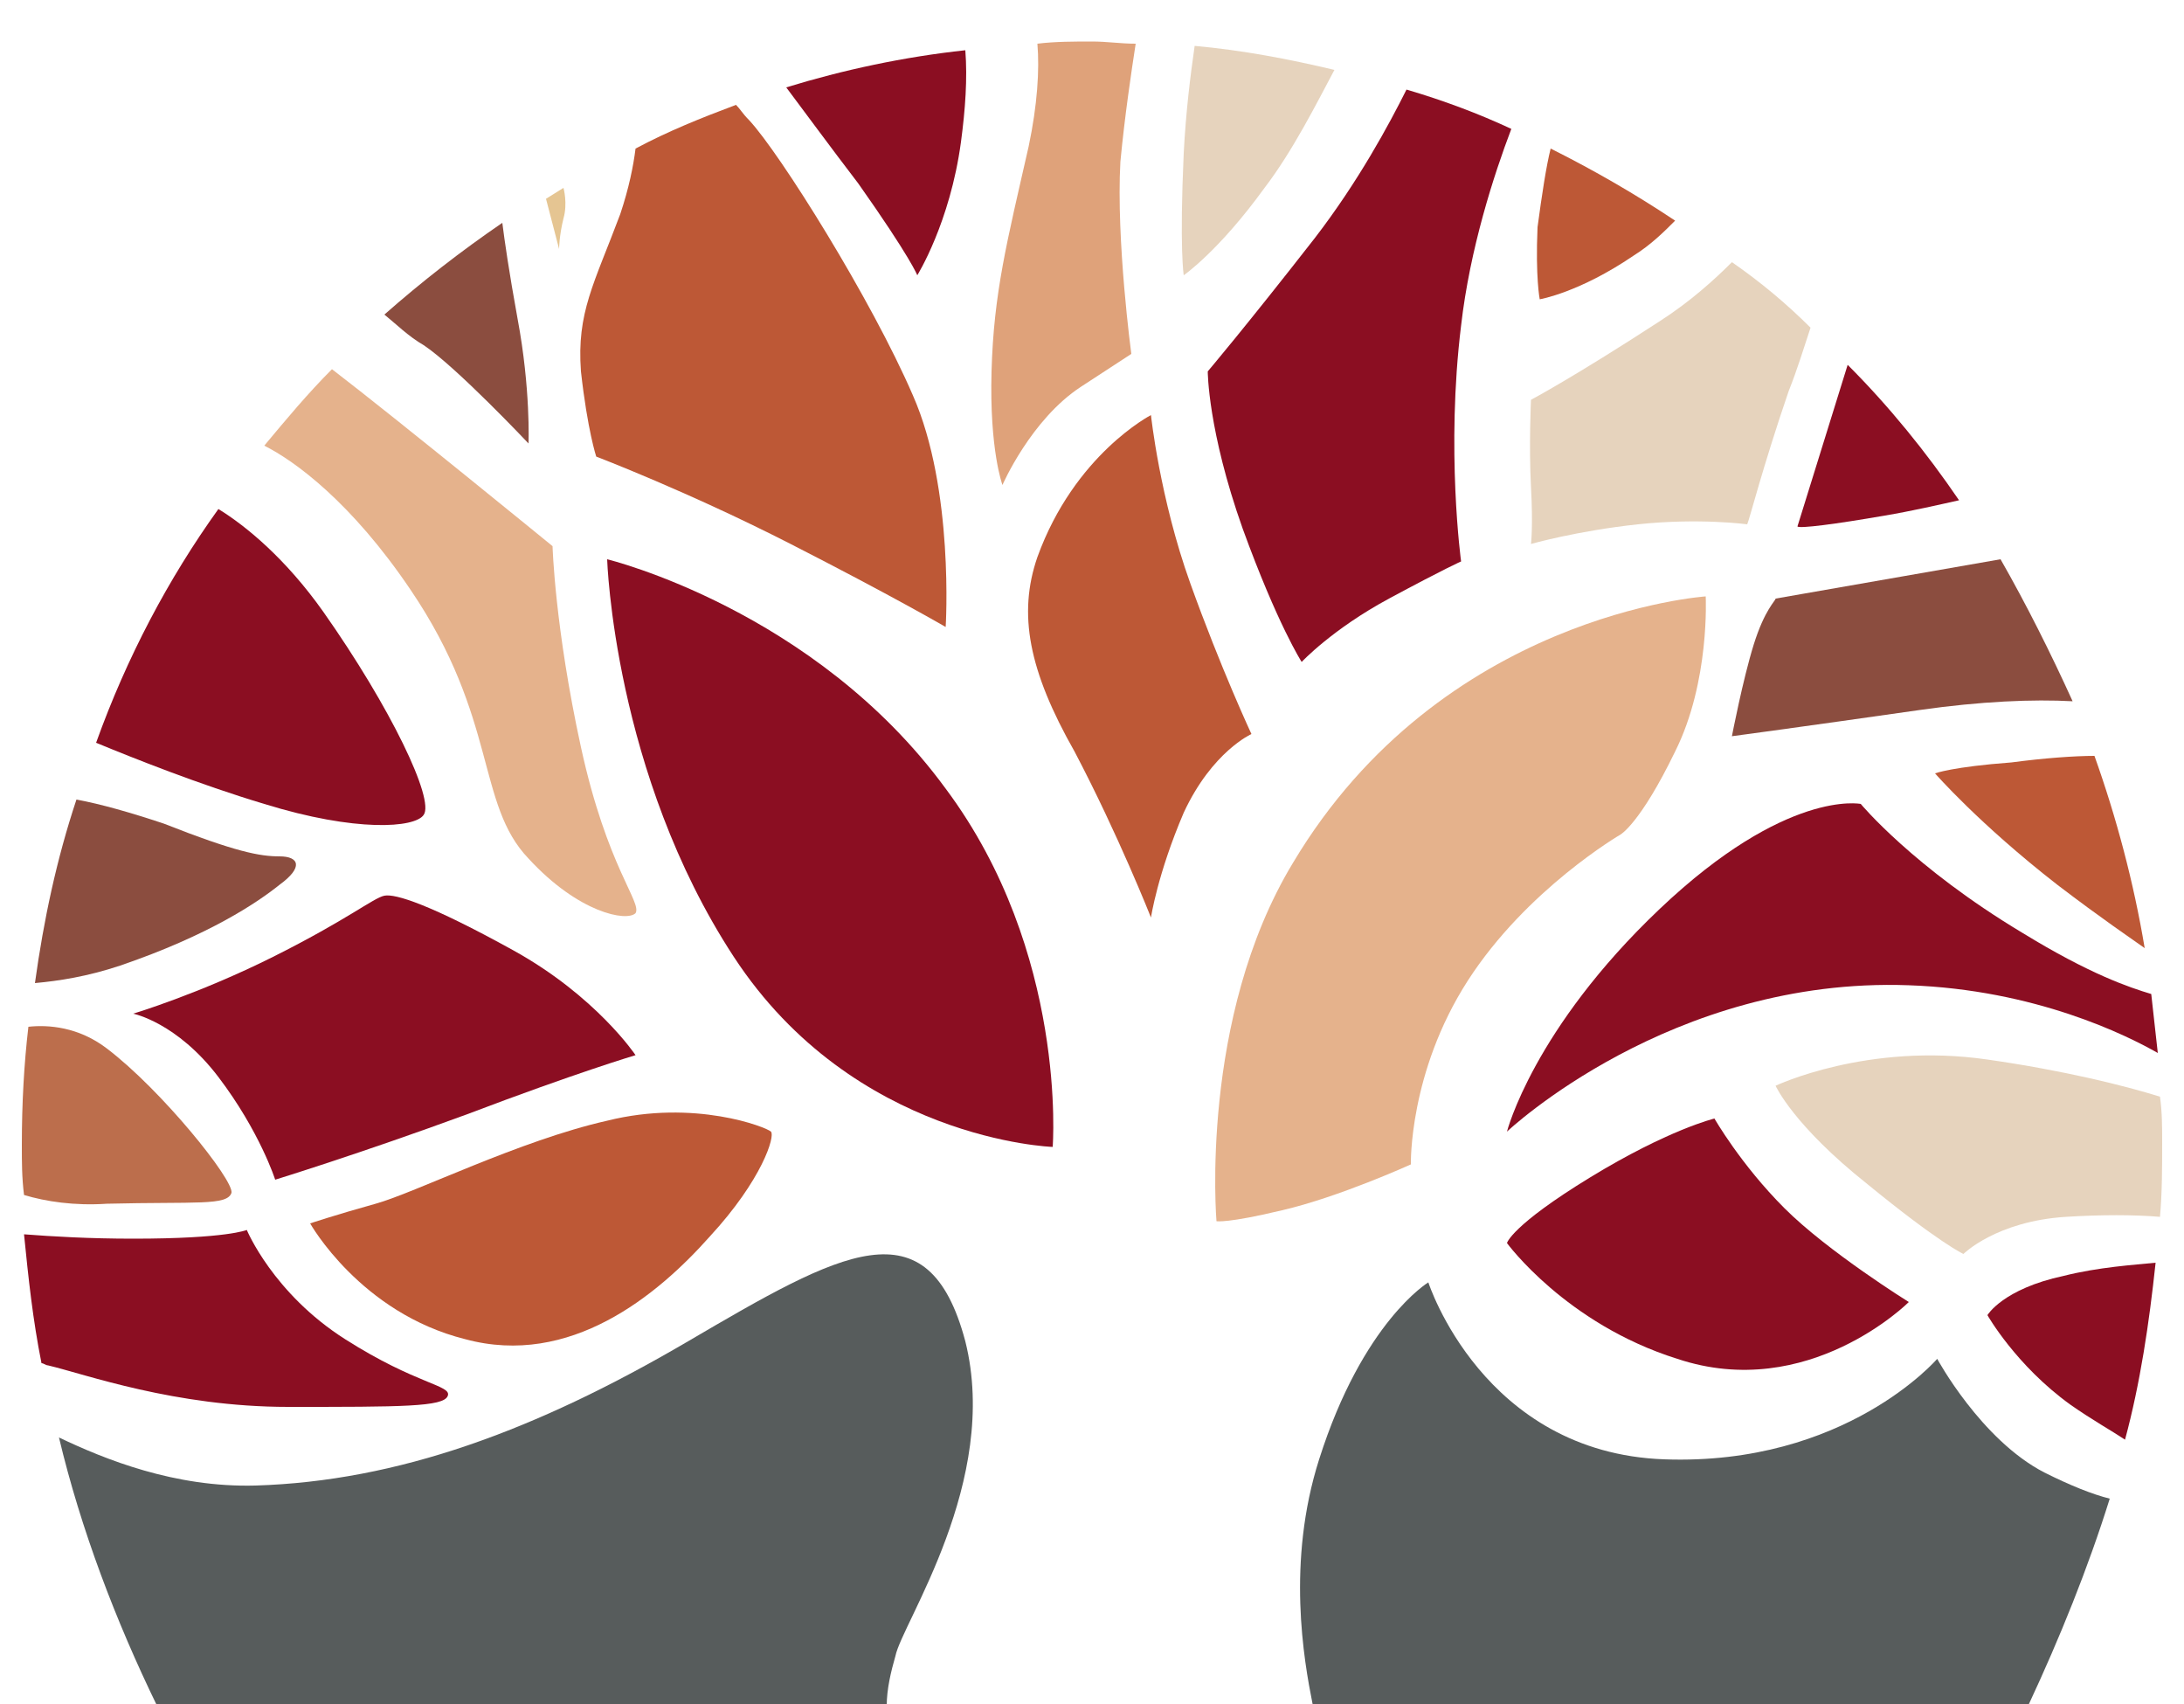 <?xml version="1.0" encoding="utf-8"?>
<!-- Generator: Adobe Illustrator 22.0.0, SVG Export Plug-In . SVG Version: 6.00 Build 0)  -->
<svg version="1.1" id="Livello_1" xmlns="http://www.w3.org/2000/svg" xmlns:xlink="http://www.w3.org/1999/xlink" x="0px" y="0px"
	 viewBox="0 0 100 78" style="enable-background:new 0 0 100 78;" xml:space="preserve">
<style type="text/css">
	.st0{fill:#575C5C;}
	.st1{fill:#8B0E22;}
	.st2{fill:#E6D3BD;}
	.st3{fill:#8B4D3F;}
	.st4{fill:#E5B28C;}
	.st5{fill:#BD5836;}
	.st6{fill:#DFA27A;}
	.st7{fill:#BC6E4C;}
	.st8{fill:#E5C592;}
</style>
<g>
	<g>
		<g>
			<path class="st0" d="M41,75.8c0.3-1.5,4.8-8,3.2-14.4c-1.7-6.4-5.7-4.1-12.7,0S18.2,67.8,11.7,68c-3.7,0.1-6.9-1.2-9-2.2
				c1,4.2,2.6,8.4,4.5,12.3h33.4C40.6,77.3,40.8,76.5,41,75.8z"/>
			<path class="st0" d="M96.6,68.6c-0.8-0.2-1.8-0.6-3-1.2c-2.9-1.5-4.9-5.2-4.9-5.2s-4.2,4.9-12.5,4.6s-10.8-8.1-10.8-8.1
				s-3,1.8-5,8.1c-1.5,4.7-0.7,9.2-0.3,11.2h32.8C94.3,75,95.6,71.8,96.6,68.6z"/>
			<path class="st1" d="M81.7,55.3c-2-2-3.2-4.1-3.2-4.1s-2.1,0.5-5.7,2.7c-3.6,2.2-3.8,3-3.8,3s2.7,3.7,7.8,5.3
				c6,2,10.6-2.6,10.6-2.6S83.7,57.3,81.7,55.3z"/>
			<path class="st1" d="M94.5,58.4c-2.8,0.6-3.5,1.8-3.5,1.8s1.3,2.3,3.8,4.1c1,0.7,1.9,1.2,2.5,1.6c0.7-2.6,1.1-5.3,1.4-8.1
				C97.7,57.9,96.1,58,94.5,58.4z"/>
			<path class="st2" d="M81.3,49.7c0,0,0.8,1.8,4.2,4.5c3.3,2.7,4.4,3.2,4.4,3.2s1.5-1.5,4.7-1.7c1.6-0.1,3.1-0.1,4.3,0
				c0.1-1.1,0.1-2.3,0.1-3.4c0-0.7,0-1.4-0.1-2.1c-1.6-0.5-4.4-1.2-7.9-1.7C85.5,47.7,81.3,49.7,81.3,49.7z"/>
			<path class="st1" d="M92.6,42.7c-5-3-7.4-5.9-7.4-5.9s-3.4-0.7-9.2,4.8S69,51.8,69,51.8s7.5-7.1,18.4-6.7
				c5.8,0.2,10,2.3,11.4,3.1c-0.1-0.9-0.2-1.8-0.3-2.7C97.5,45.2,95.7,44.6,92.6,42.7z"/>
			<path class="st3" d="M80.3,29.5c-0.5,1.6-1,4.2-1,4.2s3-0.4,8.6-1.2c2.8-0.4,5.2-0.5,7-0.4c-1-2.2-2.1-4.4-3.3-6.5l-10.3,1.8
				C81.3,27.5,80.8,27.9,80.3,29.5z"/>
			<path class="st4" d="M59.2,39.5c-4.3,7.1-3.5,16.4-3.5,16.4s0.5,0.1,3-0.5c2.6-0.6,5.9-2.1,5.9-2.1s-0.1-4.2,2.6-8.4s7-6.7,7-6.7
				s0.9-0.5,2.5-3.8c1.6-3.2,1.4-7.1,1.4-7.1S66,28.1,59.2,39.5z"/>
			<path class="st1" d="M86.3,23.6c1.2-0.2,2.5-0.5,3.4-0.7c-1.5-2.2-3.2-4.3-5.1-6.2l-2.3,7.4C82.4,24.2,84,24,86.3,23.6z"/>
			<path class="st2" d="M76,14.7c-4,2.6-5.9,3.6-5.9,3.6s-0.1,2.1,0,4c0.1,1.8,0,2.6,0,2.6s2.1-0.6,4.9-0.9s5,0,5,0
				c0.1-0.2,0.7-2.6,1.9-6.1c0.4-1,0.7-2,1-2.9c-1.1-1.1-2.3-2.1-3.6-3C78.5,12.8,77.4,13.8,76,14.7z"/>
			<path class="st5" d="M70.5,13.7c0,0,1.8-0.3,4.3-2c0.8-0.5,1.4-1.1,1.9-1.6C74.9,8.9,73,7.8,71,6.8c-0.2,0.8-0.4,2.1-0.6,3.6
				C70.3,12.7,70.5,13.7,70.5,13.7z"/>
			<path class="st1" d="M55.3,17c0,0,0,2.7,1.6,7.2c1.6,4.4,2.7,6.1,2.7,6.1s1.4-1.5,4-2.9s3.3-1.7,3.3-1.7s-0.7-5.1,0-10.8
				c0.4-3.5,1.5-6.9,2.3-9c-1.5-0.7-3.1-1.3-4.8-1.8c-0.8,1.6-2.2,4.2-4.2,6.8C57,15,55.3,17,55.3,17z"/>
			<path class="st5" d="M52.7,19c0,0-3.5,1.8-5.2,6.5c-0.9,2.6-0.4,5.2,1.7,8.9c2,3.8,3.5,7.6,3.5,7.6s0.3-2,1.5-4.8
				c1.3-2.8,3.1-3.6,3.1-3.6s-1.4-3-2.8-6.9S52.7,19,52.7,19z"/>
			<path class="st6" d="M47.1,6.7c-1,4.4-1.6,6.7-1.7,10.3s0.5,5.2,0.5,5.2s1.3-3,3.6-4.5c2.3-1.5,2.3-1.5,2.3-1.5s-0.7-5.2-0.5-8.8
				C51.5,5.3,51.8,3.3,52,2c-0.7,0-1.3-0.1-2-0.1c-0.8,0-1.7,0-2.5,0.1C47.6,3.2,47.5,4.8,47.1,6.7z"/>
			<path class="st2" d="M54.2,12.6c0,0,1.6-1.1,3.7-4c1.3-1.7,2.4-3.9,3.2-5.4c-2.1-0.5-4.2-0.9-6.4-1.1c-0.2,1.4-0.4,3-0.5,4.9
				C54,11.4,54.2,12.6,54.2,12.6z"/>
			<path class="st1" d="M42,12.6c0,0,1.5-2.4,2-6.1c0.2-1.5,0.3-2.9,0.2-4.2C41.4,2.6,38.6,3.2,36,4c0.9,1.2,2,2.7,3.3,4.4
				C41.7,11.8,42,12.6,42,12.6z"/>
			<path class="st5" d="M26.6,17c0.3,2.7,0.7,3.9,0.7,3.9s4.2,1.6,8.9,4s7.1,3.8,7.1,3.8s0.4-6.3-1.5-10.6
				C39.9,13.7,35.7,7,34.3,5.5C34,5.2,33.9,5,33.7,4.8c-1.6,0.6-3.1,1.2-4.6,2c-0.1,0.8-0.3,1.8-0.7,3C27.2,13,26.4,14.3,26.6,17z"
				/>
			<path class="st3" d="M24.2,20.3c0,0,0.1-2.5-0.5-5.7c-0.4-2.2-0.6-3.6-0.7-4.4c-1.9,1.3-3.7,2.7-5.4,4.2c0.5,0.4,1.1,1,1.8,1.4
				C20.9,16.8,24.2,20.3,24.2,20.3z"/>
			<path class="st5" d="M88.6,35.4c0,0,2,2.3,5.6,5.1c2.1,1.6,3.3,2.4,4,2.9c-0.5-3-1.3-6-2.3-8.8c-0.9,0-2.3,0.1-3.8,0.3
				C89.4,35.1,88.6,35.4,88.6,35.4z"/>
			<path class="st1" d="M27.8,25.6c0,0,0.3,9.8,5.8,18.2s14.6,8.7,14.6,8.7s0.7-8.9-4.9-16.4C37.3,27.9,27.8,25.6,27.8,25.6z"/>
			<path class="st4" d="M18.8,27c4,5.9,3,9.8,5.4,12.3c2.3,2.5,4.5,2.9,4.9,2.5c0.3-0.5-1.3-2.1-2.5-7.6c-1.2-5.5-1.3-9.2-1.3-9.2
				s-7.1-5.8-10.1-8.1c-1.1,1.1-2.1,2.3-3.1,3.5C13.5,21.1,16.1,23,18.8,27z"/>
			<path class="st1" d="M19.4,37.3c0.5-0.7-1.5-4.9-4.6-9.3c-1.7-2.4-3.5-3.9-4.8-4.7C7.7,26.5,5.8,30.1,4.4,34
				c1.7,0.7,4.7,1.9,7.7,2.8C16.3,38.1,19,37.9,19.4,37.3z"/>
			<path class="st3" d="M12.8,40.5c1.1-0.8,0.9-1.3,0-1.3c-0.9,0-2-0.2-5.3-1.5c-1.5-0.5-2.9-0.9-4-1.1c-0.9,2.7-1.5,5.5-1.9,8.4
				c1.1-0.1,2.4-0.3,3.9-0.8C9.6,42.8,11.8,41.3,12.8,40.5z"/>
			<path class="st7" d="M10.6,54.6c0.1-0.6-3.2-4.7-5.7-6.6c-1.3-1-2.7-1.1-3.6-1C1.1,48.7,1,50.5,1,52.4c0,0.8,0,1.5,0.1,2.3
				c1,0.3,2.3,0.5,3.8,0.4C9,55,10.4,55.2,10.6,54.6z"/>
			<path class="st1" d="M23.5,43.5c-3.8-2.1-5.4-2.6-5.9-2.5c-0.5,0.1-1.7,1.1-5.1,2.8s-6.4,2.6-6.4,2.6s2,0.4,3.9,2.9
				s2.6,4.7,2.6,4.7s3.9-1.2,8.8-3c5-1.9,7.7-2.7,7.7-2.7S27.3,45.6,23.5,43.5z"/>
			<path class="st5" d="M27.8,51.3c-4,0.9-8.8,3.3-10.6,3.8c-1.8,0.5-3,0.9-3,0.9s2.3,4.1,7.1,5.3c4.8,1.3,8.8-2,11.2-4.7
				c2.4-2.6,3-4.6,2.8-4.8C35.1,51.6,31.8,50.3,27.8,51.3z"/>
			<path class="st1" d="M13.2,64.4c5.2,0,7.1,0,7.3-0.5c0.2-0.5-1.4-0.5-4.7-2.6c-3.3-2.1-4.5-5-4.5-5s-0.9,0.4-5.2,0.4
				c-2,0-3.7-0.1-5-0.2c0.2,2,0.4,3.9,0.8,5.9c0.1,0,0.2,0.1,0.3,0.1C3.9,62.9,8,64.4,13.2,64.4z"/>
		</g>
		<path class="st8" d="M25,9.1l0.8-0.5c0,0,0.2,0.7,0,1.4c-0.2,0.8-0.2,1.4-0.2,1.4L25,9.1z"/>
	</g>
</g>
</svg>
